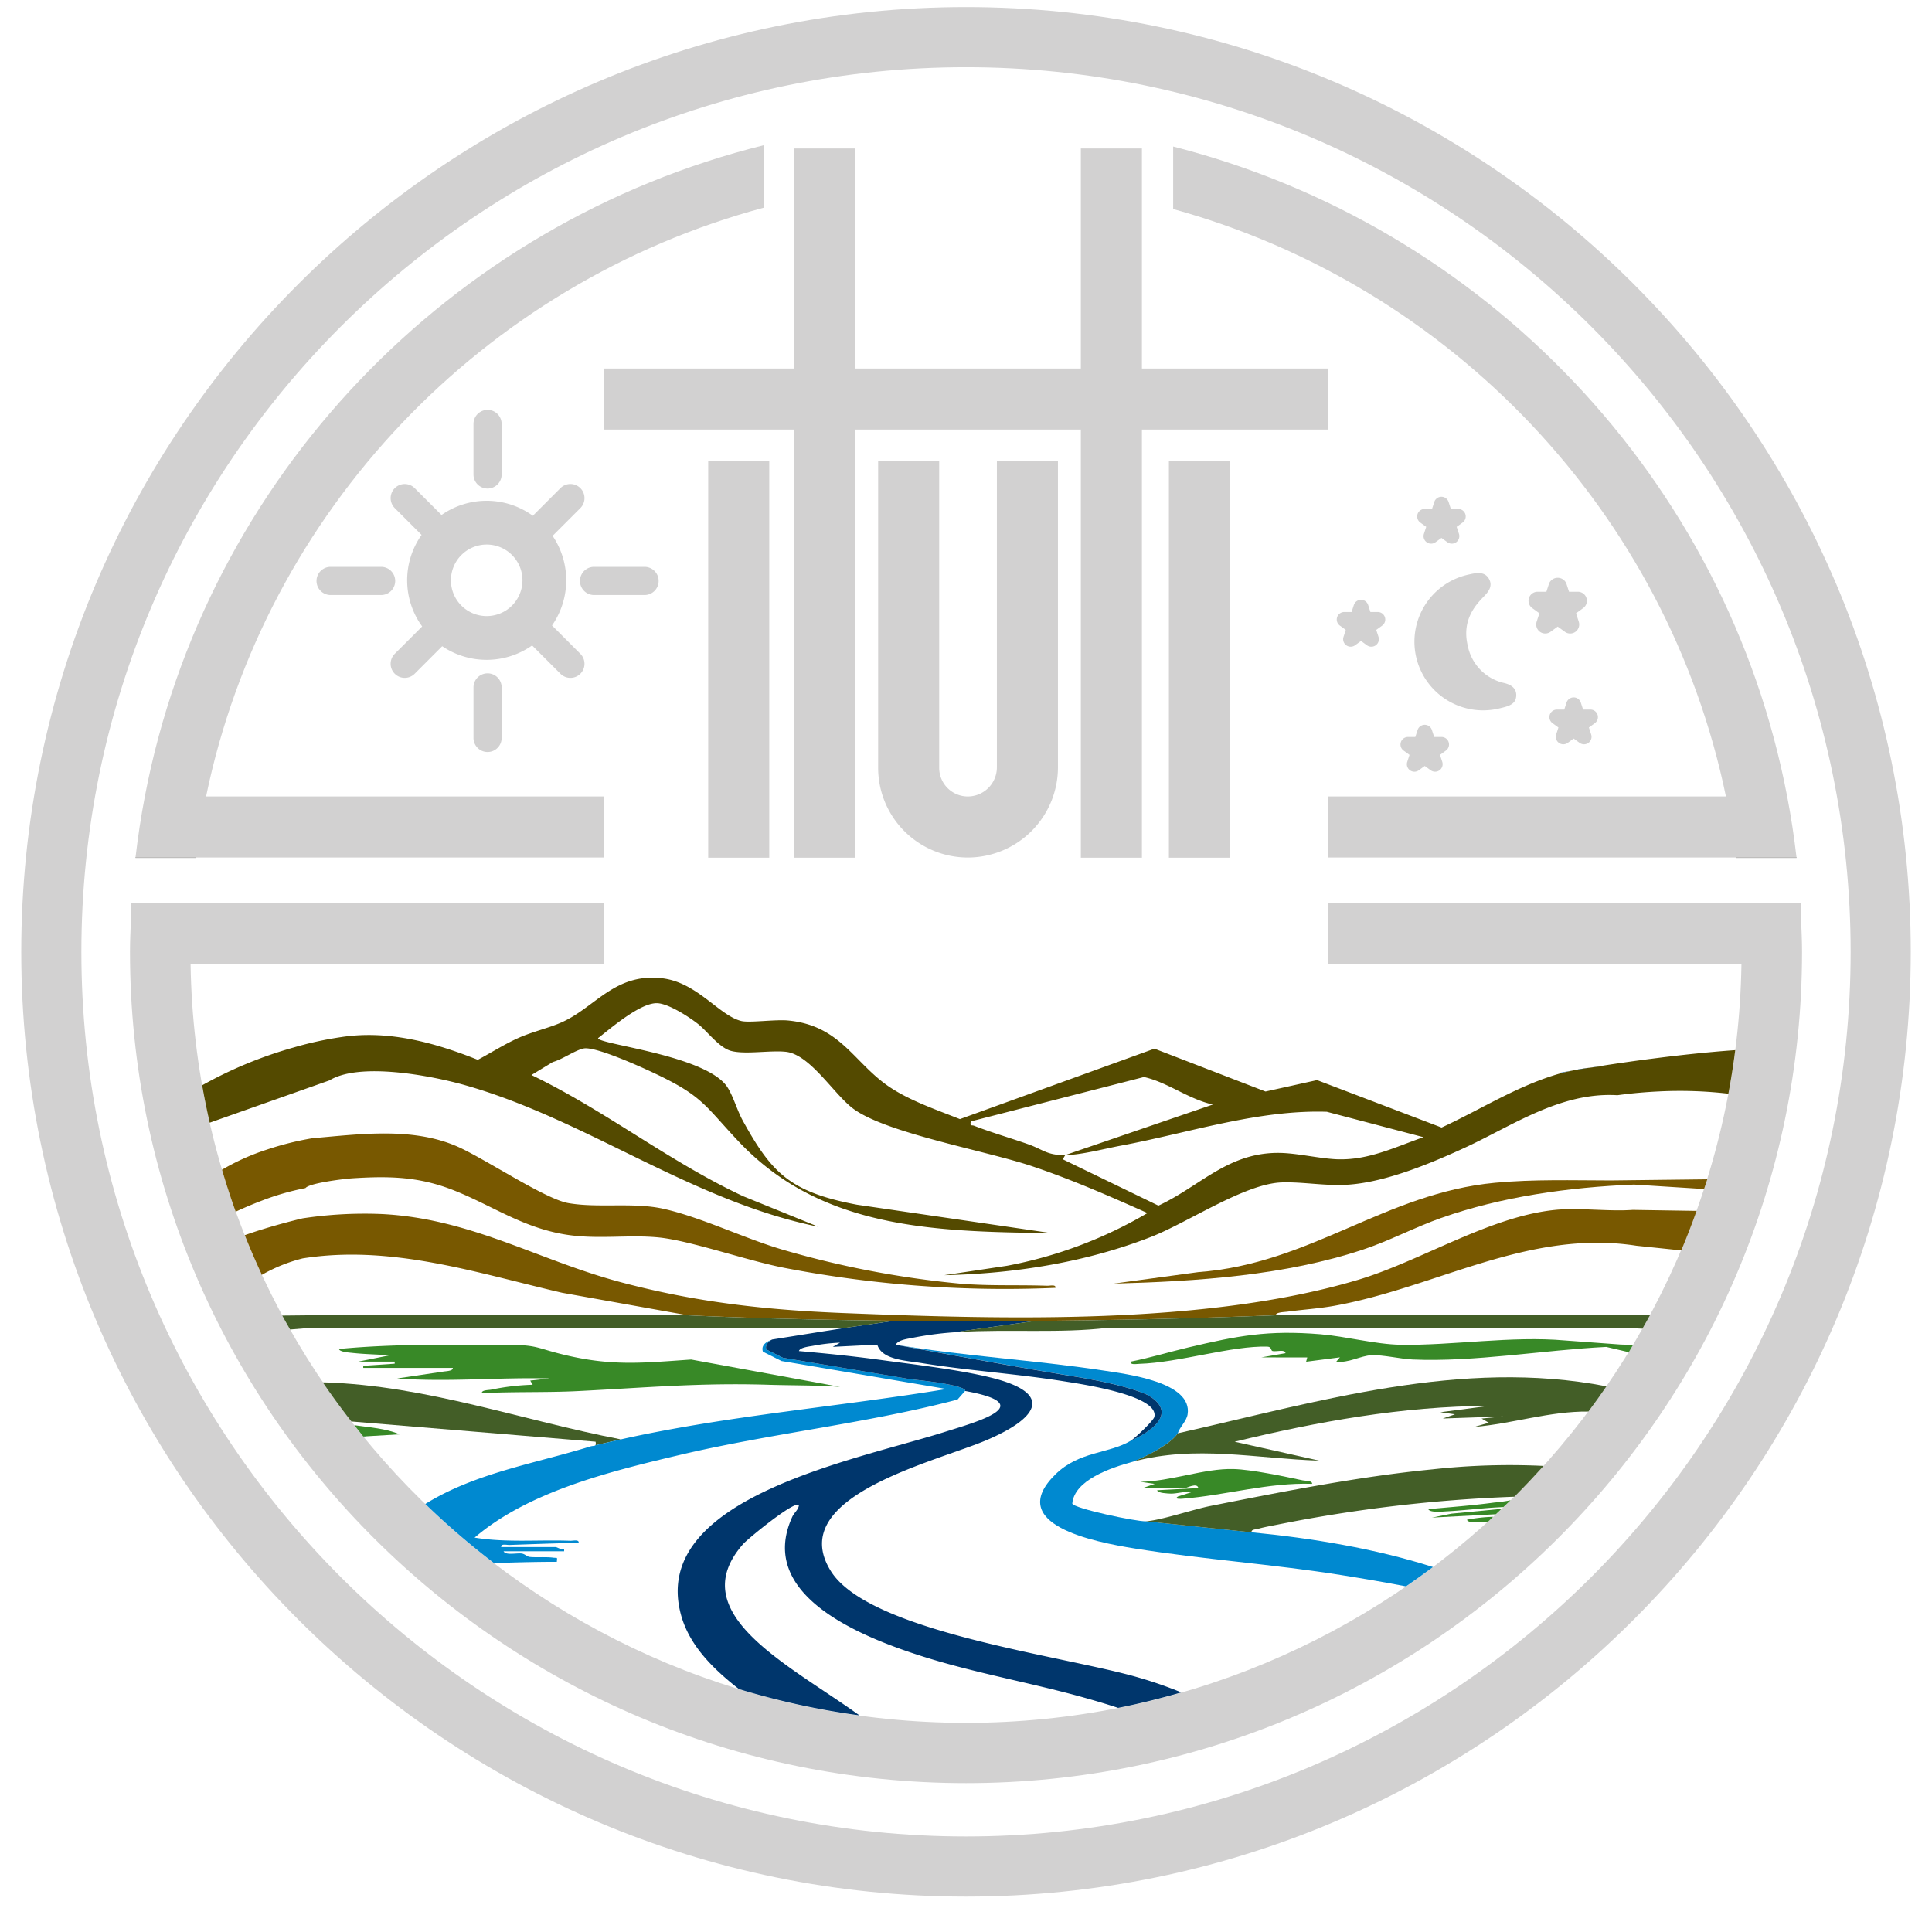 <svg xmlns="http://www.w3.org/2000/svg" xmlns:xlink="http://www.w3.org/1999/xlink" width="408.996" height="408.996" viewBox="0 0 408.996 408.996">
  <defs>
    <filter id="Ellipse_1" x="0" y="0" width="408.996" height="408.996" filterUnits="userSpaceOnUse">
      <feOffset dy="3" input="SourceAlpha"/>
      <feGaussianBlur stdDeviation="1.5" result="blur"/>
      <feFlood flood-opacity="0.161"/>
      <feComposite operator="in" in2="blur"/>
      <feComposite in="SourceGraphic"/>
    </filter>
    <clipPath id="clip-path">
      <rect id="Rectangle_3" data-name="Rectangle 3" width="400" height="400" fill="none"/>
    </clipPath>
  </defs>
  <g id="our-logo-3" transform="translate(-906.5 -46.5)">
    <g transform="matrix(1, 0, 0, 1, 906.5, 46.5)" filter="url(#Ellipse_1)">
      <circle id="Ellipse_1-2" data-name="Ellipse 1" cx="199.998" cy="199.998" r="199.998" transform="translate(4.5 1.5)" fill="#fff"/>
    </g>
    <g id="Group_2" data-name="Group 2" transform="translate(911 48)">
      <g id="Group_1" data-name="Group 1" transform="translate(0 0)" clip-path="url(#clip-path)">
        <path id="Path_1" data-name="Path 1" d="M200,400C89.718,400,0,310.282,0,200S89.718,0,200,0,400,89.721,400,200,310.279,400,200,400m0-387.272C96.74,12.728,12.728,96.737,12.728,200S96.74,387.272,200,387.272,387.272,303.263,387.272,200,303.263,12.728,200,12.728" transform="translate(0 0)" fill="#d2d1d1"/>
        <rect id="Rectangle_1" data-name="Rectangle 1" width="12.925" height="83.949" transform="translate(145.424 96.123)" fill="#d2d1d1"/>
        <rect id="Rectangle_2" data-name="Rectangle 2" width="12.925" height="83.949" transform="translate(242.95 96.123)" fill="#d2d1d1"/>
        <path id="Path_2" data-name="Path 2" d="M114.073,56.656h12.861l-.006-.076H114.067l.006.076" transform="translate(248.886 123.453)" fill="#161615"/>
        <path id="Path_3" data-name="Path 3" d="M20.468,56.58H7.606l-.006.076H20.461l.006-.076" transform="translate(16.583 123.453)" fill="#161615"/>
        <path id="Path_4" data-name="Path 4" d="M192.181,55.989H152.7V9.408H139.771v46.58H92.017V9.408H79.088v46.58H38.745V68.914H79.088v90.628H92.017V68.914h47.754v90.628H152.7V68.914h39.485Z" transform="translate(84.538 20.528)" fill="#d2d1d1"/>
        <path id="Path_5" data-name="Path 5" d="M140.667,22.406V9.185C74.177,25.648,22.465,79.6,9.578,147.064Q8.356,153.45,7.6,159.989H106.7V147.064H22.541C35.03,86.646,81.238,38.347,140.667,22.406" transform="translate(16.587 20.041)" fill="#d2d1d1"/>
        <path id="Path_6" data-name="Path 6" d="M206.622,146.861C193.808,79.77,142.592,26.063,76.637,9.278v13.23c58.894,16.244,104.609,64.31,117.019,124.353H109.5v12.925H208.6q-.749-6.539-1.976-12.925" transform="translate(167.216 20.244)" fill="#d2d1d1"/>
        <path id="Path_7" data-name="Path 7" d="M360.991,63.009V59.6H260.935V72.529h87.439c-1.391,88.814-74.473,160.646-164.156,160.646S21.454,161.343,20.06,72.529H107.5V59.6H7.444v3.408c-.1,2.31-.21,4.614-.21,6.946,0,97.036,79.4,175.983,176.985,175.983S361.2,166.991,361.2,69.955c0-2.332-.111-4.636-.21-6.946" transform="translate(15.784 130.045)" fill="#d2d1d1"/>
        <path id="Path_8" data-name="Path 8" d="M75.986,114.12A19,19,0,0,1,57.009,95.143V30.209H69.934V95.143a6.06,6.06,0,0,0,6.052,6.052,6.171,6.171,0,0,0,6.163-6.163V30.209H95.074V95.031A19.109,19.109,0,0,1,75.986,114.12" transform="translate(124.389 65.914)" fill="#d2d1d1"/>
        <path id="Path_9" data-name="Path 9" d="M111.78,60.95a10.1,10.1,0,0,1-7.821-8.009c-1.27-5.457,1.788-8.629,3.433-10.338.751-.776,2.011-2.081,1.079-3.72-.961-1.693-2.775-1.27-4.541-.862a14.537,14.537,0,0,0,3.3,28.695,14.622,14.622,0,0,0,3.3-.379c2.049-.477,3.669-.853,3.716-2.781.051-1.881-1.709-2.393-2.46-2.606" transform="translate(202.238 82.163)" fill="#d2d1d1"/>
        <path id="Path_10" data-name="Path 10" d="M106.457,48.305l1.515,1.1a1.9,1.9,0,0,0,1.123.366,1.913,1.913,0,0,0,1.82-2.5l-.576-1.779,1.508-1.1a1.913,1.913,0,0,0-1.123-3.462h-1.871l-.576-1.776a1.991,1.991,0,0,0-3.64,0l-.576,1.776h-1.868a1.913,1.913,0,0,0-1.123,3.462l1.508,1.1L102,47.265a1.912,1.912,0,0,0,2.943,2.138Z" transform="translate(218.803 82.841)" fill="#d2d1d1"/>
        <path id="Path_11" data-name="Path 11" d="M100.445,50.328H98.892l-.484-1.48a1.591,1.591,0,0,0-3.026,0L94.9,50.328H93.352a1.59,1.59,0,0,0-.935,2.876l1.257.913-.48,1.476a1.59,1.59,0,0,0,2.447,1.782l1.257-.913,1.257.913a1.593,1.593,0,0,0,2.45-1.782l-.484-1.476,1.26-.913a1.59,1.59,0,0,0-.935-2.876" transform="translate(200.216 104.189)" fill="#d2d1d1"/>
        <path id="Path_12" data-name="Path 12" d="M111.863,49.605a1.593,1.593,0,0,0-1.515-1.1H108.8l-.48-1.48a1.592,1.592,0,0,0-3.026,0l-.48,1.48h-1.553a1.592,1.592,0,0,0-.935,2.88l1.254.913-.477,1.476a1.591,1.591,0,0,0,2.45,1.776l1.254-.91,1.257.91a1.589,1.589,0,0,0,2.447-1.776L110.03,52.3l1.254-.913a1.6,1.6,0,0,0,.579-1.779" transform="translate(221.832 100.209)" fill="#d2d1d1"/>
        <path id="Path_13" data-name="Path 13" d="M101.555,35.155H100l-.48-1.476a1.591,1.591,0,0,0-3.026,0l-.48,1.48H94.462a1.59,1.59,0,0,0-.935,2.876l1.257.913-.48,1.473a1.592,1.592,0,0,0,.576,1.782,1.585,1.585,0,0,0,1.871,0l1.26-.91,1.254.91a1.593,1.593,0,0,0,2.45-1.782l-.484-1.473,1.26-.913a1.59,1.59,0,0,0-.935-2.876" transform="translate(202.638 71.083)" fill="#d2d1d1"/>
        <path id="Path_14" data-name="Path 14" d="M96.2,42.015H94.649l-.48-1.48a1.59,1.59,0,0,0-3.026,0l-.48,1.48H89.11a1.59,1.59,0,0,0-.932,2.876l1.254.913-.477,1.476A1.59,1.59,0,0,0,91.4,49.059l1.257-.91,1.254.91a1.592,1.592,0,0,0,2.45-1.779l-.48-1.476,1.257-.913a1.59,1.59,0,0,0-.935-2.876" transform="translate(190.963 86.042)" fill="#d2d1d1"/>
        <path id="Path_15" data-name="Path 15" d="M33.068,43.45a2.979,2.979,0,0,0,2.981-2.981V29.78a2.981,2.981,0,0,0-5.963,0V40.469a2.979,2.979,0,0,0,2.981,2.981" transform="translate(65.648 58.473)" fill="#d2d1d1"/>
        <path id="Path_16" data-name="Path 16" d="M33.068,44.327a2.979,2.979,0,0,0-2.981,2.981V58a2.981,2.981,0,1,0,5.963,0V47.308a2.979,2.979,0,0,0-2.981-2.981" transform="translate(65.648 96.718)" fill="#d2d1d1"/>
        <path id="Path_17" data-name="Path 17" d="M50.842,37.242H40.153a2.981,2.981,0,1,0,0,5.963H50.842a2.981,2.981,0,1,0,0-5.963" transform="translate(81.107 81.259)" fill="#d2d1d1"/>
        <path id="Path_18" data-name="Path 18" d="M36.3,40.223a2.979,2.979,0,0,0-2.981-2.981H22.625a2.981,2.981,0,1,0,0,5.963H33.314A2.979,2.979,0,0,0,36.3,40.223" transform="translate(42.862 81.259)" fill="#d2d1d1"/>
        <path id="Path_19" data-name="Path 19" d="M58.736,61.675A16.753,16.753,0,0,0,58.857,42.7l5.877-5.874A2.982,2.982,0,0,0,60.518,32.6L54.673,38.45a16.646,16.646,0,0,0-19.327-.165l-5.68-5.68a2.982,2.982,0,1,0-4.216,4.219L31.123,42.5a16.639,16.639,0,0,0,.124,19.381l-5.8,5.794a2.982,2.982,0,0,0,4.216,4.219l5.826-5.829A16.738,16.738,0,0,0,54.523,65.9l5.995,5.995a2.982,2.982,0,1,0,4.216-4.219ZM44.907,59.686a7.573,7.573,0,1,1,7.573-7.573,7.583,7.583,0,0,1-7.573,7.573" transform="translate(53.624 69.236)" fill="#d2d1d1"/>
        <path id="Path_20" data-name="Path 20" d="M93.612,101.224c.353.8,3.039.5,3.863.461,4-.207,8.015-.754,12.034-.9.506-.484,1.025-.955,1.524-1.445a31.057,31.057,0,0,1-3.4.474c-4.623.627-9.364.98-14.016,1.406" transform="translate(204.254 216.759)" fill="#388927"/>
        <path id="Path_21" data-name="Path 21" d="M99.542,101.518c.372-.016.741-.048,1.114-.07.363-.328.7-.675,1.063-1.005a33.164,33.164,0,0,0-5.53.614c.15.783,2.663.493,3.354.461" transform="translate(209.875 219.159)" fill="#388927"/>
        <path id="Path_22" data-name="Path 22" d="M93.853,101.765l13.539-.713c.4-.375.8-.757,1.2-1.139l-10.583,1.012Z" transform="translate(204.78 218.003)" fill="#388927"/>
        <path id="Path_23" data-name="Path 23" d="M51.376,99.26c6.685-.356,13.565-.115,20.234-.445,14.465-.719,25.732-1.795,40.493-1.34,5.04.156,10.084.076,15.108.445L95.69,92.132c-10.325.719-16.832,1.441-27-1.031-5.778-1.4-5.517-2.075-11.916-2.078-11.916-.01-23.794-.261-35.634.875.08.64,2.256.767,2.88.837,2.488.27,5.349.328,7.878.5l-6.66,1.333h7.688l0,.442-6.657.455,0,.442H45.225c.1.652-1.387.684-1.938.767l-9.848,1.461c10.78.808,21.478-.277,32.281.006l-4.1.445.519.885a50.066,50.066,0,0,0-8.808,1.04c-.592.111-2.04.06-1.954.745" transform="translate(46.128 194.177)" fill="#388927"/>
        <path id="Path_24" data-name="Path 24" d="M83.426,103.553c9.158-.722,18.134-3.462,27.4-3.147.08-.7-1.346-.608-1.96-.735-3.981-.84-10.761-2.291-14.669-2.4-6.173-.178-13.39,2.647-19.75,2.7l3.071.445-2.558.888h8.967c.34,0,2.593-1.241,2.816,0l-8.706.455c-.006.62,2.4.71,2.9.719,1.324.022,2.832-.538,4.267-.274l-2.81.891c-.843.592.62.493,1.031.461" transform="translate(162.438 212.215)" fill="#388927"/>
        <path id="Path_25" data-name="Path 25" d="M102.412,71.2l-.013.143c.85-.239,1.728-.407,2.6-.6-1.626.277-2.587.452-2.587.452" transform="translate(223.427 154.378)" fill="#1364af"/>
        <path id="Path_26" data-name="Path 26" d="M107.313,70.415c-1.053.162-2.027.315-2.931.461.926-.111,1.839-.258,2.794-.3Z" transform="translate(227.754 153.64)" fill="#1364af"/>
        <path id="Path_27" data-name="Path 27" d="M165.81,89.821c-11.328-1.009-23.9,1.095-34.868.91-5.282-.089-11.6-1.785-16.918-2.224-11.165-.92-17.482.305-28.03,2.8-4.07.964-8.066,2.2-12.184,3-.14.741,1.238.48,1.807.465,8.521-.261,19.617-3.876,27.161-3.643.929.032.675.846,1.1.935.824.172,2.666-.445,2.724.452l-5.12.891,9.73.01-.239.907,7.153-.926-.76.9c2.514.375,5.152-1.254,7.446-1.355,2.428-.111,6.151.8,8.7.91,13.017.582,27.87-2.017,40.993-2.666l3.312.776,1.457.344c.312-.509.6-1.031.9-1.54l-2.638-.083Z" transform="translate(161.028 192.451)" fill="#388927"/>
        <path id="Path_28" data-name="Path 28" d="M318.53,81.775c-3.6.471-6.9.948-9.721,1.384l-.137.162c-.951.038-1.865.188-2.794.3-1.257.15-2.495.347-3.71.611-.869.191-1.747.356-2.6.6-8.948,2.523-16.877,7.656-25.147,11.468L248.057,86.255l-10.911,2.418L213.635,79.6,172.451,94.515c-5.005-2-10.723-3.939-15.076-6.921-7.43-5.088-10.249-12.941-21.37-13.962-2.641-.242-8.117.528-9.823.115-4.7-1.139-9.336-8.2-16.8-9.053-9.931-1.133-14.042,6.039-21.058,9.25-2.8,1.282-6.278,2.011-9.4,3.417-2.946,1.327-5.708,3.1-8.534,4.6-8.967-3.586-18.859-6.351-28.863-4.817a74.334,74.334,0,0,0-10.029,2.18,88.9,88.9,0,0,0-19.461,8.031q.706,3.995,1.6,7.92l14.452-5.107,10.9-3.85c6.377-3.914,21.519-1.009,28.551.97,25.71,7.229,48.06,24.58,74.931,30.006l-15.894-6.453c-15.811-7.408-29.134-18.108-44.833-25.662l4.531-2.756c1.979-.528,4.677-2.469,6.494-2.857,2.386-.512,11.713,3.7,14.357,4.932,10.917,5.078,11.127,6.953,18.452,14.72,17.211,18.264,40.57,19.177,66.085,19.416l-41.009-6c-14.214-2.682-18.073-6.768-24.157-17.781-1.2-2.17-1.97-5.031-3.214-7.016C118.994,80.986,95.8,78.7,95.852,77.371c2.7-2.1,8.954-7.528,12.534-7.395,2.437.092,6.921,3.029,8.734,4.483C119.036,76,121.5,79.4,124,80.073c2.988.805,8.241-.159,11.573.188,5.19.541,10.208,9.027,14.322,12.066,7,5.171,28,8.862,37.8,12.149,8.41,2.819,16.451,6.361,24.46,9.924a92.068,92.068,0,0,1-29.706,11.159l-13.326,2c15.009-.325,30.028-2.746,43.739-8.088,7.853-3.061,19.887-11.293,27.718-11.554,4.642-.156,9.479.84,14.366.455,7.961-.621,17.341-4.557,24.358-7.789,10.055-4.63,20.3-11.859,32.332-11.127,3.15-.433,6.116-.678,8.922-.808a89.539,89.539,0,0,1,14.576.484q.859-4.568,1.454-9.221c-6.141.433-12.425,1.133-18.057,1.868m-66.136,21.243c-3.815-.143-8.429-1.3-12.285-1.355-10.892-.146-16.781,7.051-25.634,11.162l-20.247-9.807.512-.885c-3.879.045-4.674-1.19-7.853-2.31-3.751-1.321-7.729-2.46-11.41-3.895-.611-.239-.923.21-.722-.932l36.662-9.4c5.047,1.136,9.317,4.642,14.583,5.829l-31.259,10.7c3.468-.041,8.26-1.343,11.8-2,14.338-2.679,28.879-7.617,43.576-7.169l20.466,5.381c-5.867,2.04-11.649,4.916-18.185,4.674" transform="translate(26.257 140.896)" fill="#544a00"/>
        <path id="Path_29" data-name="Path 29" d="M103.216,71.173c1.215-.264,2.453-.461,3.71-.614-1.461.235-2.724.445-3.71.614" transform="translate(225.21 153.955)" fill="#1364af"/>
        <path id="Path_30" data-name="Path 30" d="M182.837,78.17,178,78.228c-8.193-.013-16.416-.27-24.555.49C130.2,80.891,114.34,95.9,90.622,97.634l-17.946,2.437c17.641-.474,36.318-1.7,52.906-7.245,5.622-1.884,10.917-4.712,16.435-6.66,12.775-4.512,27.1-6.51,40.834-7.061l8.789.557,6.03.382c.223-.687.468-1.365.681-2.056l-6.825.08Z" transform="translate(158.574 170.166)" fill="#785800"/>
        <path id="Path_31" data-name="Path 31" d="M22.793,95.172l.484-.025.035-.057-.557.032.038.051" transform="translate(49.65 207.477)" fill="#1364af"/>
        <path id="Path_32" data-name="Path 32" d="M22.3,94.524c.582.738,1.155,1.483,1.75,2.211l.557-.032,7.115-.423c-2.835-1.251-6.377-1.467-9.562-1.931.048.057.092.115.14.175" transform="translate(48.354 205.863)" fill="#388927"/>
        <path id="Path_33" data-name="Path 33" d="M308.718,80.133c-5.225.372-11.286-.5-16.4,0-13.946,1.371-28.491,10.86-41.881,14.844-32.249,9.594-74.845,8.337-108.755,7-16.6-.656-31.352-2.3-47.3-6.558C77,90.786,62.666,81.927,43.81,81.008a87.89,87.89,0,0,0-16.67.91s-4.245.98-9.024,2.485c-1.072.334-2.164.7-3.246,1.082q1.666,4.181,3.554,8.244c0,.061.01.121.013.185l.054-.032A34.15,34.15,0,0,1,27.14,90.4c18.84-2.975,37.025,3.131,54.914,7.28l26.56,4.76s52.992,2.81,124.522,0c-.035-.652,1.846-.678,2.456-.76,3.274-.445,6.6-.646,9.861-1.228,21.64-3.879,41.111-16.276,64.03-12.728l8.5.885.983.1c1.165-2.749,2.24-5.546,3.255-8.368l-4.187-.064Z" transform="translate(32.445 174.494)" fill="#785800"/>
        <path id="Path_34" data-name="Path 34" d="M31.031,86.5c.745-1.047,8.1-1.954,9.921-2.071,8.063-.519,14.274-.328,21.6,2.593,8,3.188,14.478,7.872,23.623,9.326,6.758,1.076,13.339-.057,19.788.617,6.625.69,18.78,4.951,26.445,6.424a246.3,246.3,0,0,0,57.392,4.229c.121-.78-1.161-.42-1.785-.442-6.189-.22-12.241.08-18.446-.449a200.789,200.789,0,0,1-37.779-7.264c-8.044-2.4-17.03-6.8-24.991-8.582-6.345-1.416-13.79-.1-20.132-1.206-5-.872-17.832-9.523-23.6-12.021-9.444-4.086-20.431-2.584-30.575-1.709a63.287,63.287,0,0,0-9.609,2.4,47.736,47.736,0,0,0-9.527,4.267c.891,2.994,1.846,5.963,2.9,8.884,1.569-.729,3.4-1.524,5.4-2.285A54.218,54.218,0,0,1,31.031,86.5" transform="translate(29.14 163.513)" fill="#785800"/>
        <path id="Path_35" data-name="Path 35" d="M20.487,91.5l-.423.013c1.677,2.466,3.436,4.872,5.244,7.242.261.344.541.675.805,1.018l51.69,4.283c.1.465.048.649-.054.757l5.387-1.254C62.256,99.548,42.118,92.188,20.487,91.5" transform="translate(43.778 199.648)" fill="#435e27"/>
        <path id="Path_36" data-name="Path 36" d="M129.677,97l-27.091-4.55-3.468-1.734s-.62-.939.964-2.036c-1.215.474-2.138,1.222-1.728,2.482l3.926,1.97,34.947,5.925c-22.935,3.774-46.3,5.607-68.971,10.666l-5.387,1.25c-.169.185-.547.089-1.066.248-11.764,3.627-24.269,5.6-34.81,12.1l-.111.076,0,0a165.846,165.846,0,0,0,14.525,12.5l.01.01.347-.01h1.222l-.035-.041c3.923-.121,7.84-.22,11.773-.22.1-1.123.118-.76-.767-.878-1.575-.21-3.716-.006-5.024-.165-.49-.06-1-.63-1.658-.716-1.085-.143-3.36.442-3.822-.468H56.27l0-.442c-.636.172-1.486-.452-1.795-.452H42.948c-.115-.786,1.155-.423,1.788-.445,4.865-.175,9.737-.363,14.605-.452.118-.776-1.165-.417-1.788-.439-6.755-.242-13.565.43-20.24-.668,11.391-9.718,28.329-13.934,43.443-17.5,19.445-4.585,39.663-6.676,58.792-11.719l1.6-1.823S142.243,98.3,129.677,97" transform="translate(58.655 193.491)" fill="#0089d0"/>
        <path id="Path_37" data-name="Path 37" d="M111.555,99.667c8.235,4.766-3.637,9.657-3.637,9.657-4.684,2.791-10.892,2.164-15.926,7.1-10.825,10.621,8.162,14.319,16.826,15.709,14.385,2.307,29.236,3.316,43.745,5.632,4.544.725,9.1,1.505,13.631,2.377,1.935-1.327,3.844-2.682,5.718-4.092-12.3-3.917-25.538-6.1-38.4-7.35l-22.417-2.336c-1.938.1-15.3-2.73-15.544-3.748.433-4.964,8.1-7.579,12.845-8.862,8.034-3.322,9.488-6.014,9.488-6.014.426-1.346,1.849-2.552,2.078-4,1.085-6.838-12.734-8.515-18.051-9.32-14.475-2.189-29.29-3.013-43.729-5.432,0,0,25.309,4.712,37.445,6.663s15.929,4.009,15.929,4.009" transform="translate(126.947 194.181)" fill="#0089d0"/>
        <path id="Path_38" data-name="Path 38" d="M119.411,87.431c-10.939.089-20.969.061-29.859-.032L79.074,88.914,63.7,91.364c-.089.032-.162.076-.248.108-1.591,1.1-.967,2.036-.967,2.036l3.468,1.731L93.04,99.793c12.569,1.3,11.477,2.472,11.477,2.472,15.913,2.88,2.453,6.539-4.452,8.715-18.983,5.988-62.436,13.991-55.687,38.7,1.747,6.393,6.676,11.328,12.257,15.69a163.733,163.733,0,0,0,25.522,5.575c-14.936-10.78-37.61-21.589-24.606-36.3.983-1.11,10.777-9.151,11.783-8.251-.057,1-.974,1.562-1.422,2.549-7.385,16.26,13.6,25.093,27.807,29.579,11.274,3.557,23.1,5.568,34.479,8.795,2.237.633,4.493,1.3,6.714,2.036,4.534-.9,8.986-2.011,13.377-3.274a87.409,87.409,0,0,0-8.944-3.115c-15.763-4.646-57.157-9.571-65.264-22.592-9.845-15.8,22.153-23.059,33.06-27.734,10.125-4.337,14.933-9.756.687-13.246-6.921-1.693-16.148-2.73-23.4-3.723-5.648-.773-11.4-1.352-17.09-1.852.229-.789,2.25-.97,3.051-1.126a37.34,37.34,0,0,1,5.654-.649l-1.534.885,9.419-.471c.942,3.226,6.084,3.373,9.434,3.914,9.883,1.6,20.043,2.25,29.936,3.828,3.567.57,20.38,2.969,19.276,7.567-.191.8-4.117,4.518-5.005,5.047,0,0,11.872-4.891,3.637-9.66,0,0-3.793-2.059-15.929-4.009s-37.445-6.663-37.445-6.663c.528-1.053,2.491-1.238,3.669-1.483a68.408,68.408,0,0,1,9.769-1.215l.277-.137Z" transform="translate(95.292 190.698)" fill="#00366c"/>
        <path id="Path_39" data-name="Path 39" d="M103.173,87.034H23.488l-6.125.064c.538,1,1.1,1.97,1.664,2.953l4.207-.34H136.482L146.96,88.2c-27.17-.283-43.786-1.161-43.786-1.161" transform="translate(37.885 189.902)" fill="#435e27"/>
        <path id="Path_40" data-name="Path 40" d="M98.654,110.5c1.3-.369,2.768-.617,4.111-.888a313.037,313.037,0,0,1,50.087-5.893c2.126-2.113,4.175-4.3,6.182-6.523a148.8,148.8,0,0,0-23.569.735c-15.439,1.492-31.794,4.732-46.959,7.745-3.694.735-10.574,3.074-13.7,3.242l22.42,2.336c-.121-.643.888-.6,1.426-.754" transform="translate(163.228 211.631)" fill="#435e27"/>
        <path id="Path_41" data-name="Path 41" d="M73.962,109.035c13.243-3.589,25.971-.668,39.456-.223l-17.924-4.006c17.5-4.245,35.523-7.525,53.8-7.586l-10.246,1.34,3.074.445-2.561.885,12.81-.439-4.607.449,1.527.881-3.064.894c8.2-.7,15.916-3.347,24.148-3.258,1.314-1.75,2.587-3.538,3.831-5.342-30.756-5.966-61.255,3.319-90.752,9.947,0,0-1.454,2.692-9.488,6.014" transform="translate(161.38 198.903)" fill="#435e27"/>
        <path id="Path_42" data-name="Path 42" d="M204.235,87.073H129.419c-18.382.722-35.526,1.069-50.876,1.193L62.681,90.478l-.277.137c10.37-.624,21.488.305,31.38-.881l109.936.019,3.312.165c.544-.964,1.1-1.925,1.626-2.9Z" transform="translate(136.161 189.863)" fill="#435e27"/>
      </g>
    </g>
  </g>
</svg>
